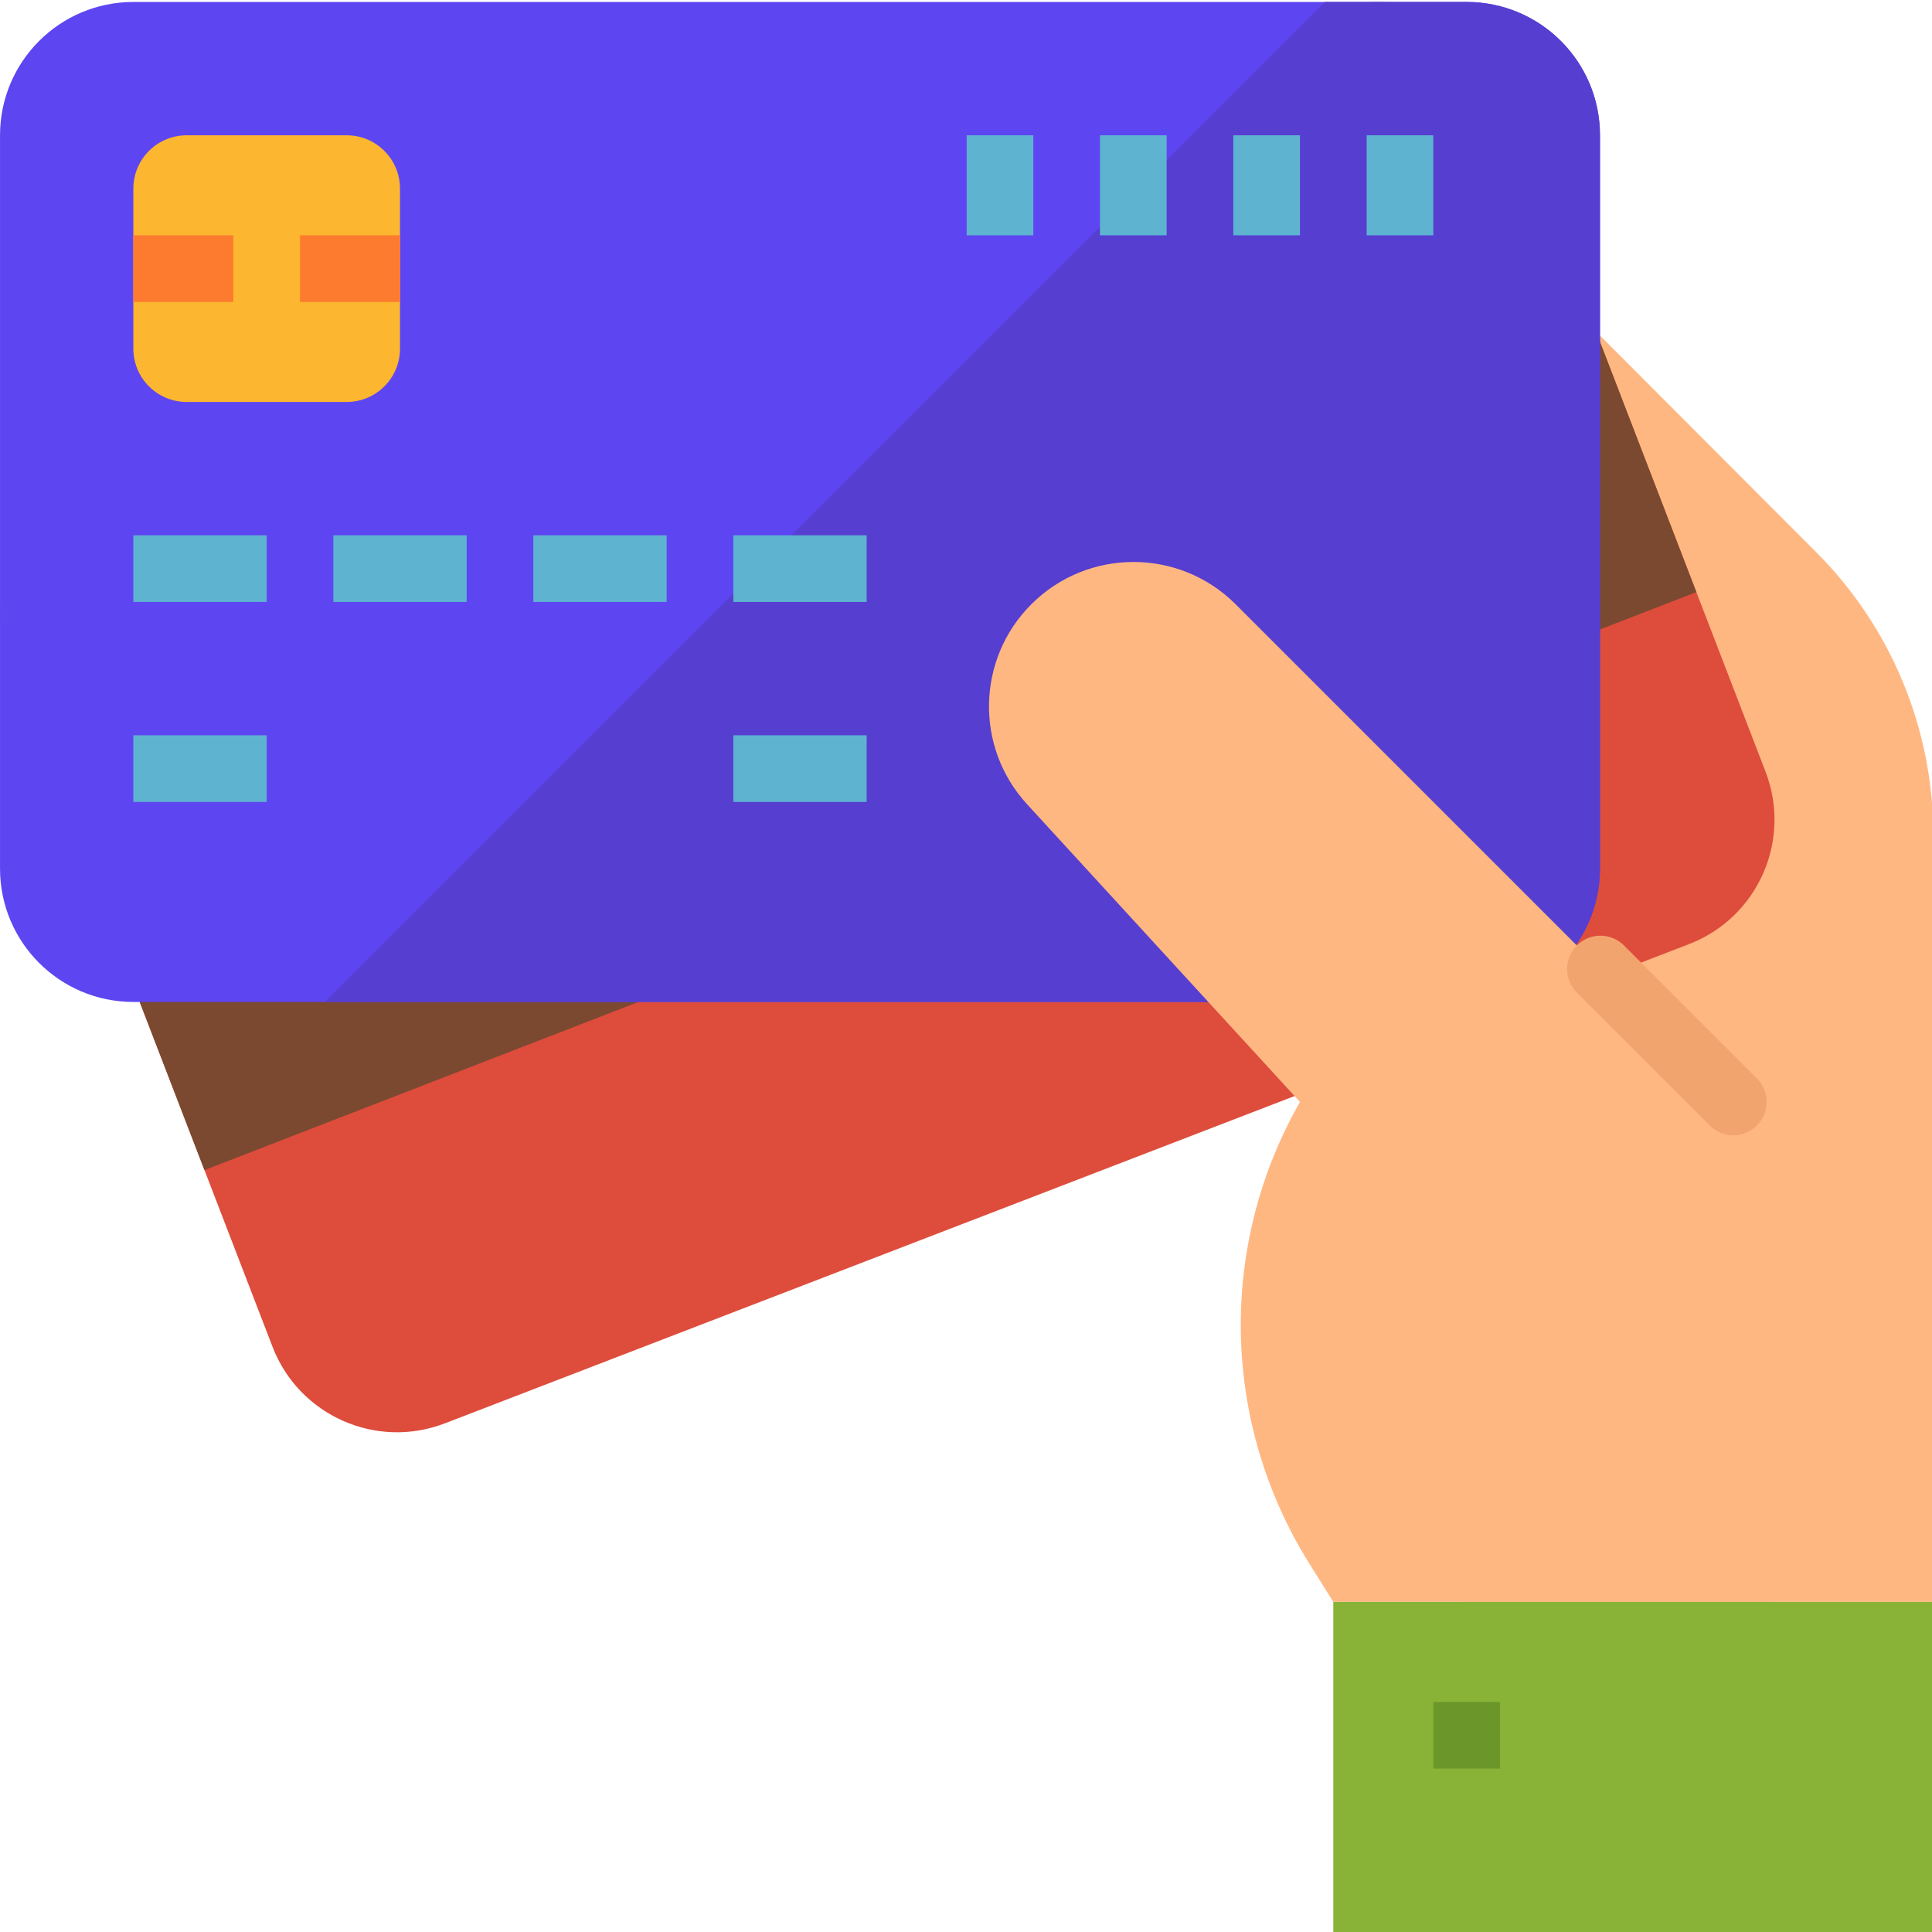 <svg xmlns="http://www.w3.org/2000/svg" width="512" height="512" viewBox="0 0 512 512" fill="none"><g clip-path="url(#clip0_557_10)"><path d="M481.083 146.106L388.676 53.523V424.528H512.343V221.278C512.343 207.307 509.581 193.473 504.216 180.572C498.852 167.671 490.99 155.958 481.083 146.106Z" fill="#FFB782"></path><path d="M72.228 356.926L2.37 175.574C-4.641 157.37 4.43 136.92 22.644 129.905L352.371 2.899C370.576 -4.112 391.025 4.958 398.037 23.173L467.894 204.524C474.905 222.728 465.834 243.178 447.62 250.193L117.903 377.199C99.687 384.211 79.249 375.131 72.228 356.926Z" fill="#DE4C3C"></path><path d="M423.213 88.502L27.863 241.748L54.188 310.084L449.555 156.91L423.213 88.502Z" fill="#7A4930"></path><path d="M0.004 230.192V35.856C0.004 16.343 15.825 0.521 35.338 0.521H388.676C408.189 0.521 424.011 16.342 424.011 35.855V230.191C424.011 249.705 408.189 265.526 388.676 265.526H35.338C15.825 265.526 0.004 249.705 0.004 230.192V230.192Z" fill="#5D46F1"></path><path d="M388.675 0.521H351.134L86.129 265.528H388.675C408.188 265.528 424.01 249.706 424.01 230.193V35.856C424.01 16.343 408.188 0.521 388.675 0.521Z" fill="#563ED0"></path><path d="M35.338 141.857H70.672V159.523H35.338V141.857ZM35.338 194.858H70.672V212.525H35.338V194.858ZM194.34 194.858H229.674V212.525H194.34V194.858ZM88.339 141.857H123.67V159.523H88.339V141.857ZM141.338 141.857H176.673V159.523H141.338V141.857ZM194.34 141.857H229.674V159.523H194.34V141.857ZM362.174 35.856H379.842V62.357H362.174V35.856ZM326.84 35.856H344.507V62.357H326.84V35.856ZM291.506 35.856H309.173V62.357H291.506V35.856ZM256.175 35.856H273.839V62.357H256.175V35.856Z" fill="#5EB3D1"></path><path d="M353.341 424.528H512.343V512.861H353.341V424.528Z" fill="#88B337"></path><path d="M327.415 160.098C312.433 145.17 288.186 145.213 273.257 160.196C258.822 174.682 258.322 197.958 272.118 213.056L344.508 292.028C322.75 330.107 323.68 377.064 346.918 414.254L353.341 424.528H468.175V300.861L327.415 160.098Z" fill="#FFB782"></path><path d="M379.842 451.03H397.509V468.697H379.842V451.03Z" fill="#6B962A"></path><path d="M35.338 92.391V49.991C35.338 42.182 41.663 35.856 49.472 35.856H91.872C99.682 35.856 106.003 42.182 106.003 49.991V92.391C106.003 100.2 99.682 106.525 91.872 106.525H49.472C41.663 106.525 35.338 100.2 35.338 92.391Z" fill="#FDB62F"></path><path d="M35.338 62.357H61.839V80.024H35.338V62.357ZM79.506 62.357H106.003V80.024H79.506V62.357Z" fill="#FD7B2F"></path><path d="M459.342 300.861C458.182 300.862 457.033 300.633 455.962 300.189C454.89 299.744 453.917 299.093 453.097 298.272L417.763 262.937C414.372 259.432 414.47 253.84 417.986 250.446C421.414 247.143 426.836 247.143 430.254 250.446L465.589 285.78C469.034 289.235 469.034 294.826 465.589 298.272C464.769 299.093 463.795 299.744 462.723 300.188C461.65 300.632 460.502 300.861 459.342 300.861Z" fill="#F2A46F"></path></g><defs><clipPath id="clip0_557_10"><rect width="512" height="512" fill="white"></rect></clipPath></defs></svg>